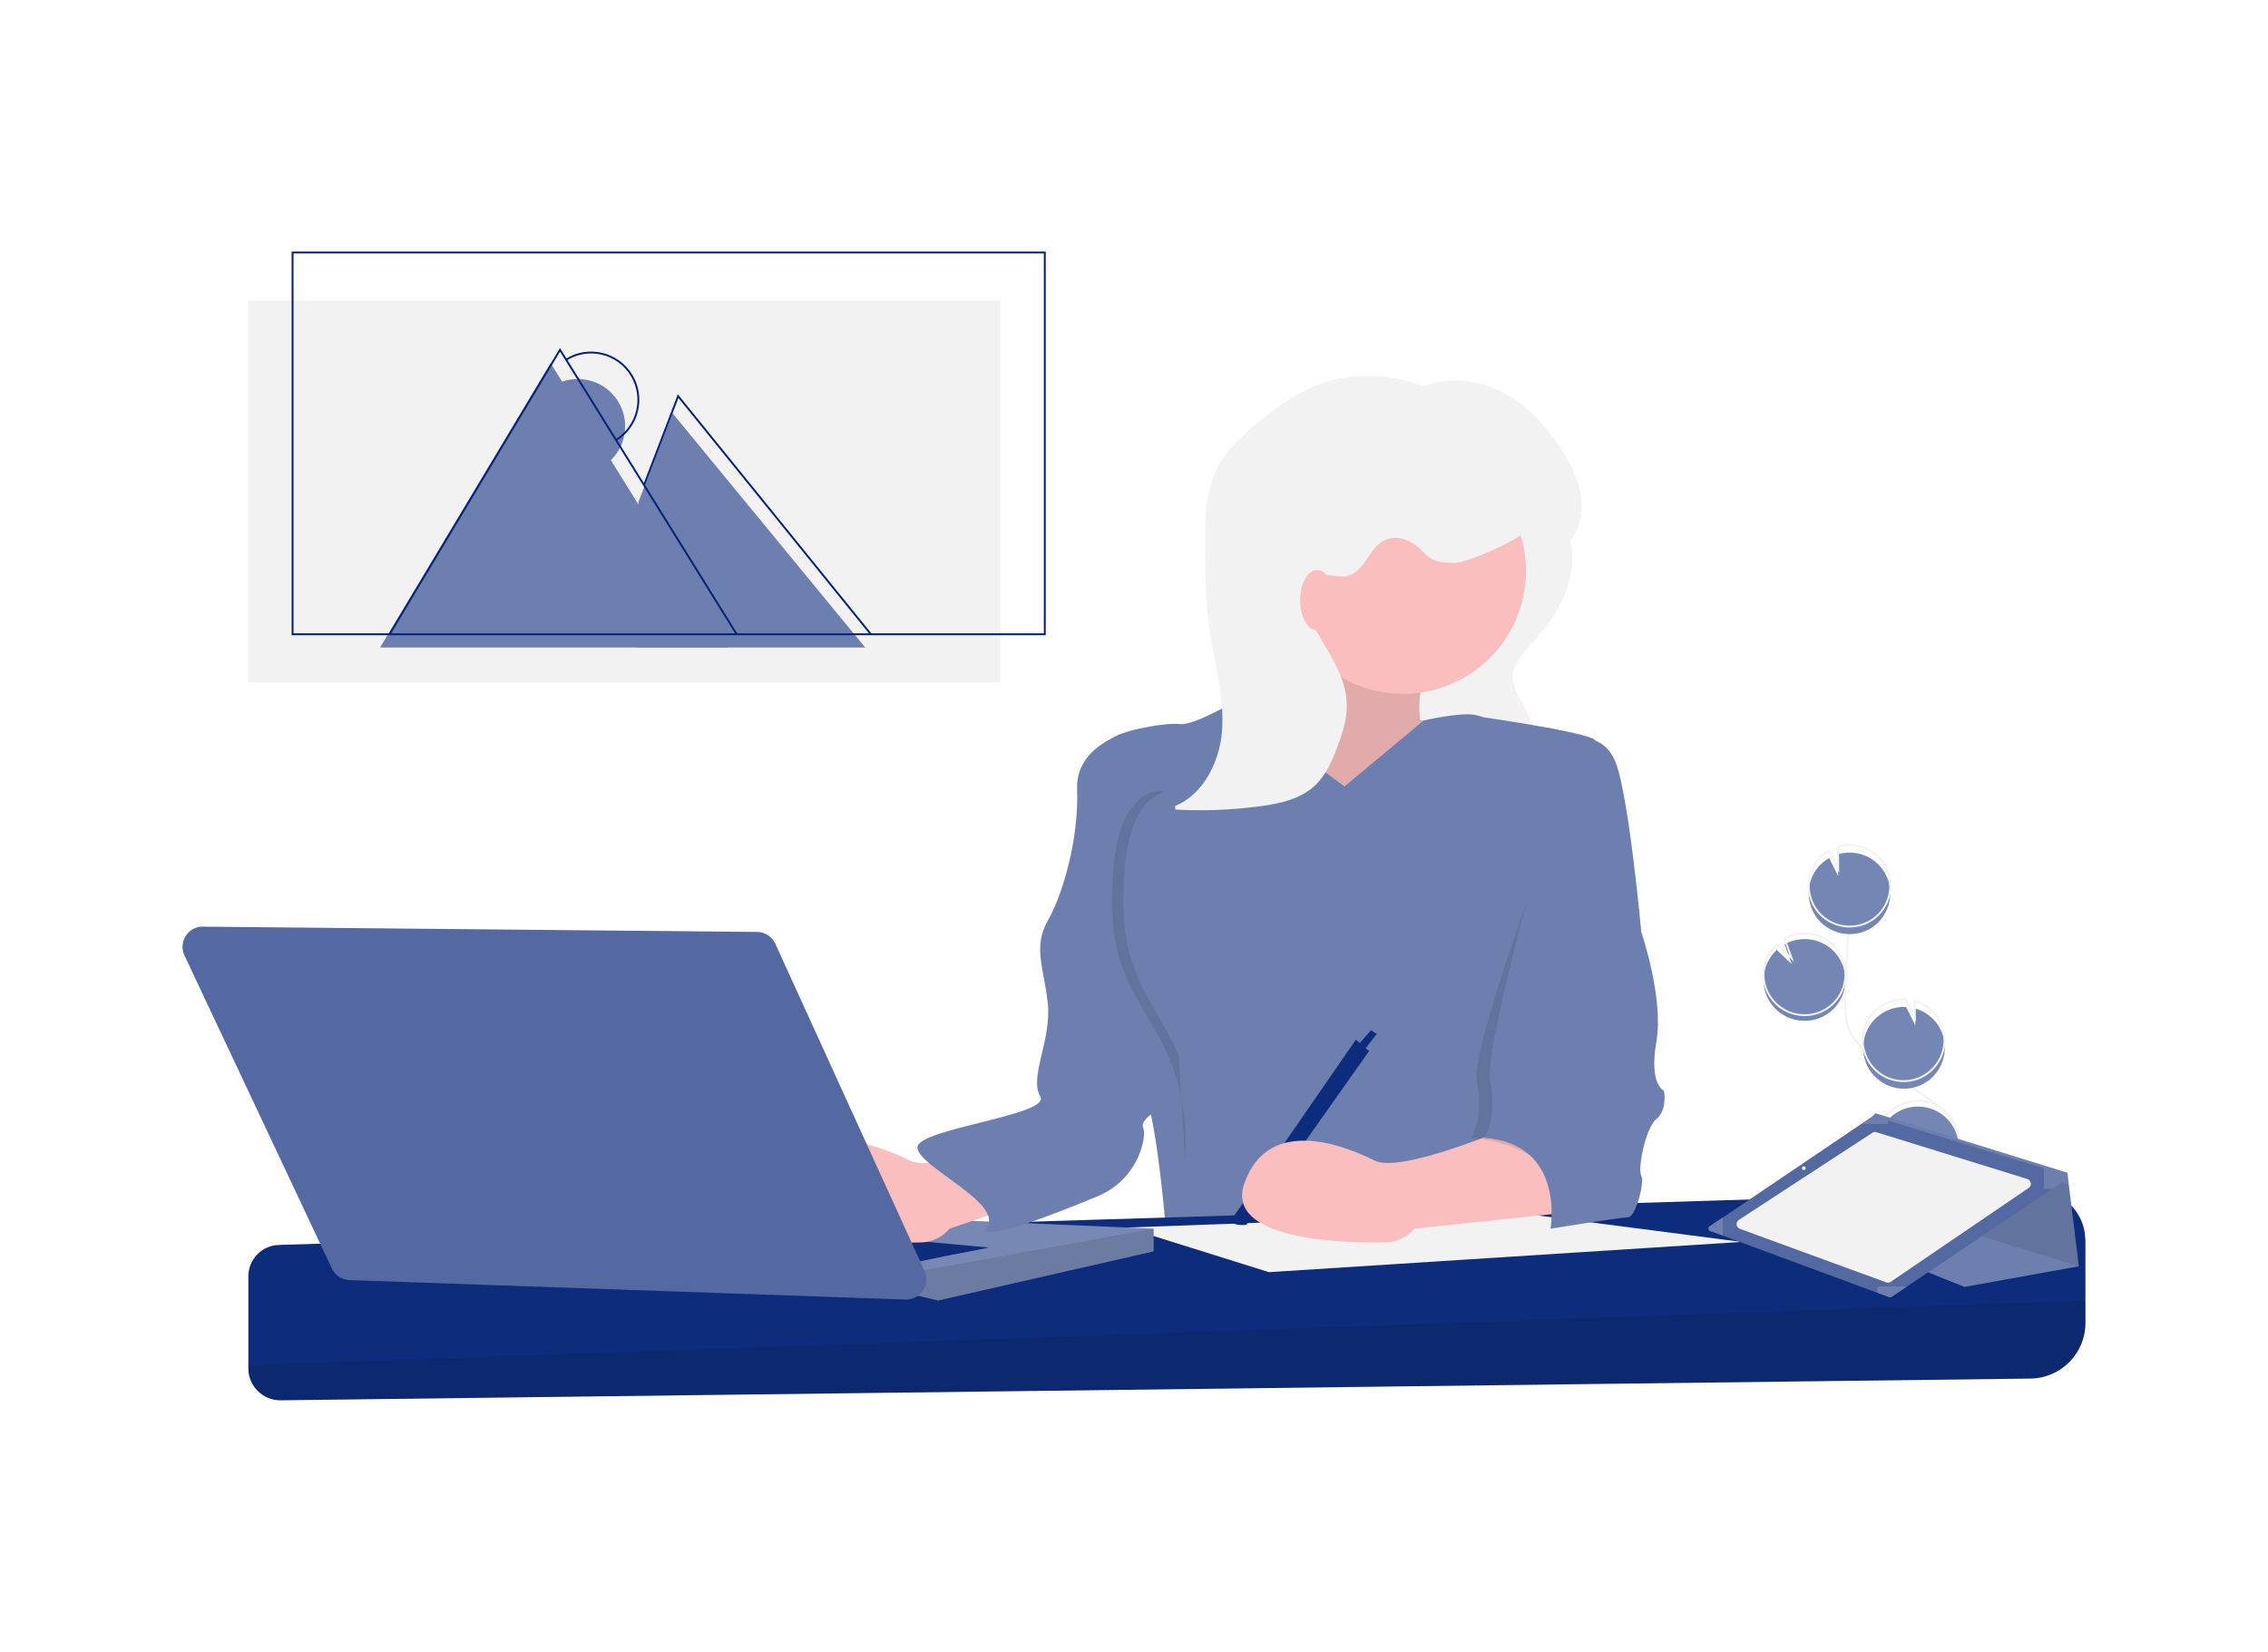 <?xml version="1.0" encoding="utf-8"?>
<!-- Generator: Adobe Illustrator 22.1.0, SVG Export Plug-In . SVG Version: 6.00 Build 0)  -->
<svg version="1.1" id="a2889d33-42cc-41f0-88ec-ec050668376c"
	 xmlns="http://www.w3.org/2000/svg" xmlns:xlink="http://www.w3.org/1999/xlink" x="0px" y="0px" viewBox="0 0 1200 874"
	 style="enable-background:new 0 0 1200 874;" xml:space="preserve">
<style type="text/css">
	.st0{fill:#7486B3;}
	.st1{fill:none;stroke:#F2F2F2;stroke-miterlimit:10;}
	.st2{fill:#F2F2F2;}
	.st3{fill:#FBBEBE;}
	.st4{opacity:0.1;enable-background:new    ;}
	.st5{fill:#6D7FAF;}
	.st6{fill:#0D2C7B;}
	.st7{fill:#7788B4;}
	.st8{fill:#5469A1;}
	.st9{fill:none;stroke:#032375;stroke-miterlimit:10;}
</style>
<title>multitasking</title>
<path class="st0" d="M953.8,540.1c11.9,0.6,22.1-8.6,22.6-20.6c0.6-11.9-8.6-22.1-20.6-22.6c-4-0.2-8.1,0.8-11.6,2.7l3.8,10.5
	l-7.9-7.5c-4.2,3.9-6.7,9.2-7,14.9c-0.1,2,0.1,4,0.5,6C936,532.9,944.1,539.7,953.8,540.1z"/>
<path class="st1" d="M1017,655.6c-4.6-8.5,0.6-18.9,6.6-26.5c6-7.6,13.3-15.4,13.1-25.1c-0.2-13.9-14.9-22-26.7-29.4
	c-8.7-5.5-16.8-11.9-24-19.3c-2.9-2.9-5.7-6.1-7.4-9.9c-2.4-5.4-2.4-11.6-2.2-17.5c0.5-19.8,1.5-39.5,2.9-59.3"/>
<path class="st1" d="M953.8,537.1c11.9,0.6,22.1-8.6,22.6-20.6s-8.6-22.1-20.6-22.6c-4-0.2-8.1,0.8-11.6,2.7l3.8,10.5l-7.9-7.5
	c-4.2,3.9-6.7,9.2-7,14.9c-0.1,2,0.1,4,0.5,6C936,529.9,944.1,536.7,953.8,537.1z"/>
<path class="st0" d="M957,471.7c0.3-7.4,4.4-14,10.8-17.7l4.8,9.6l-0.1-11.6c11.5-3.4,23.5,3.2,26.8,14.6
	c3.3,11.4-3.2,23.5-14.6,26.8c-11.4,3.3-23.5-3.2-26.8-14.6C957.2,476.5,956.9,474.1,957,471.7L957,471.7z"/>
<path class="st1" d="M957,467.7c0.3-7.4,4.4-14,10.8-17.7l4.8,9.6l-0.1-11.6c11.5-3.4,23.5,3.2,26.8,14.6
	c3.3,11.4-3.2,23.5-14.6,26.8c-11.4,3.3-23.5-3.2-26.8-14.6C957.2,472.5,956.9,470.1,957,467.7L957,467.7z"/>
<path class="st0" d="M1006.4,576c11.9,0.6,22-8.7,22.6-20.6c0.5-10.1-6.1-19.1-15.7-21.8l0.1,8.9l-4.9-9.7c0,0,0,0-0.1,0
	c-11.9-0.6-22,8.7-22.6,20.6C985.3,565.4,994.5,575.5,1006.4,576L1006.4,576z"/>
<path class="st1" d="M1006.2,572c11.9,0.6,22-8.7,22.6-20.6c0.5-10.1-6.1-19.1-15.7-21.8l0.1,8.9l-4.9-9.7c0,0,0,0-0.1,0
	c-11.9-0.6-22,8.7-22.6,20.6C985.1,561.4,994.3,571.5,1006.2,572L1006.2,572z"/>
<path class="st0" d="M995.6,617c5.5,10.6,18.5,14.8,29.1,9.3s14.8-18.5,9.3-29.1c-5.5-10.6-18.5-14.8-29.1-9.3
	c-4.8,2.5-8.5,6.6-10.4,11.7l13.5,11l-14.9-3.4C993.2,610.6,994,613.9,995.6,617z"/>
<path class="st1" d="M995.6,614c5.5,10.6,18.5,14.8,29.1,9.3s14.8-18.5,9.3-29.1c-5.5-10.6-18.5-14.8-29.1-9.3
	c-4.8,2.5-8.5,6.6-10.4,11.7l13.5,11l-14.9-3.4C993.2,607.6,994,610.9,995.6,614z"/>
<path class="st2" d="M830.7,285.8c2.6,10.3,0.6,21.3-3.8,30.9c-4.4,9.6-11.1,18-18.2,25.9c-3.6,4-7.4,8.2-8.2,13.4
	c-1,7,3.7,13.4,6.9,19.7c2.8,5.6,4.5,11.6,5,17.8c0.4,5.3-0.2,11.2-4,15c-3.6,3.7-9.1,4.6-14.2,5.1c-14.1,1.3-28.3,1-42.4-1
	c3.9-5.2,2.5-8.5,2.1-15c-0.7-12.8-10.1-24.4-11.9-37.1c-1.4-10.1,5.3-19.4,11.6-27.4l29-36.7c4.8-6.1,9.6-12.4,13-19.3
	c2.5-5,2.9-14.4,9.1-16C816.5,257.8,828.4,276.9,830.7,285.8z"/>
<path class="st3" d="M688.4,316.1c0,0-20,59-30,63s60,76,60,76l51-25l2-48l-20-1c0,0-3-20,7-30S688.4,316.1,688.4,316.1z"/>
<path class="st4" d="M688.4,316.1c0,0-20,59-30,63s60,76,60,76l51-25l2-48l-20-1c0,0-3-20,7-30S688.4,316.1,688.4,316.1z"/>
<path class="st5" d="M711.4,416.1c0,0-43-29-45-53c0,0-32,21-42,20s-37,5-37,9s25,117,25,117s-18,48-9,63s14,85,14,85h208
	c0,0-28-49-13-84s21-182,21-182s-11-8-22-6s-24-6-32-7s-26.1,3.1-26.1,3.1L711.4,416.1z"/>
<path class="st6" d="M1103.4,656v44c0,16.1-13,29.2-29.1,29.4l-925.8,11.5c-9.3,0.1-17-7.4-17.1-16.7c0-0.1,0-0.1,0-0.2v-48.6
	c0-9.1,7.2-16.5,16.2-16.7l928.8-28.7c14.4-0.4,26.5,10.9,26.9,25.3C1103.4,655.5,1103.4,655.8,1103.4,656z"/>
<path class="st4" d="M1103.4,688.1V700c0,16.1-13,29.2-29.1,29.4l-925.8,11.5c-9.3,0.1-17-7.4-17.1-16.7c0-0.1,0-0.1,0-0.2v-1.6
	L1103.4,688.1z"/>
<polygon class="st2" points="921.4,657.1 804.3,641.9 596,649.5 671.4,673.1 "/>
<polygon class="st7" points="610.4,650.1 610.4,662.1 496.4,688.1 485.3,685.5 483.4,685.1 401.4,641.1 "/>
<polygon class="st4" points="610.4,650.1 610.4,662.1 496.4,688.1 485.3,685.5 483.4,673.1 "/>
<path class="st6" d="M479.4,669.1c2-1,44-9,44-9l-76-7L479.4,669.1z"/>
<circle class="st3" cx="742.4" cy="302.1" r="65"/>
<path class="st3" d="M553.4,596.1c0,0-58,25-72,18s-56-25-69,12c-10.5,29.8,50.7,31.7,74.8,31.3c5.9-0.1,11.4-2.8,15.2-7.3l0,0
	l83.5-28.5C585.9,621.6,567.4,590.1,553.4,596.1z"/>
<path class="st6" d="M717.4,550.1l7,6l-65,92c0,0-10,1-7-4L717.4,550.1z"/>
<polygon class="st6" points="721.4,556.1 728.4,547.1 725.4,545.1 718.4,553.1 "/>
<path class="st5" d="M602.9,385.6c0,0-34,6-33,32s-7.5,55.5-15.5,69.5s-2,25,0,44s-10,39-4,49s-65,17-65,27s45,29,37,42
	c-5.8,9.4,34.8-6.4,58-16c12.3-4.9,21.4-15.6,24.3-28.5c0.7-3.2,0.9-6.1,0.1-8.1c-3-8,32.5-18.5,33.5-38.5s-5-40-10-60
	S602.9,385.6,602.9,385.6z"/>
<path class="st8" d="M107.4,490.3l293.2,2.8c4.1,0,7.9,2.5,9.6,6.2l79,173.2c2.4,5.4,0.1,11.7-5.3,14.1c-1.5,0.7-3.1,1-4.8,1
	l-294.2-10.3c-4-0.1-7.6-2.5-9.3-6.1l-78-165.7c-2.5-5.3-0.2-11.7,5.1-14.2C104.2,490.6,105.8,490.2,107.4,490.3z"/>
<path class="st3" d="M799.4,596.1c0,0-58,25-72,18s-56-25-69,12c-10.5,29.8,50.7,31.7,74.8,31.3c5.9-0.1,11.4-2.8,15.2-7.3l0,0l85-9
	C833.4,641.1,813.4,590.1,799.4,596.1z"/>
<path class="st4" d="M833.9,406.6c0,0,14.5-19.5,21.5-1.5s6,88,6,88s12,35,8,58s4,26,4,26s2,10-4,15s-10,27-8,30s-3,22-7,22
	s-12.5-1.5-12.5-1.5s-20.5-37.5-63.5-40.5c0,0,7-10,3-30S833.9,406.6,833.9,406.6z"/>
<path class="st5" d="M831.4,392.1c0,0,16.5-6.5,23.5,11.5s13.5,89.5,13.5,89.5s12,35,8,58s4,26,4,26s2,10-4,15s-10,27-8,30
	s-3,22-7,22s-41,6-41,6s8-45-35-48c0,0,7-10,3-30S831.4,392.1,831.4,392.1z"/>
<path class="st2" d="M764.2,210.4c-20.2-12.6-45.2-15.1-67.5-6.5c-11.8,4.6-22.2,12.2-31.9,20.3c-7.8,6.5-15.4,13.6-20.2,22.5
	c-7.3,13.6-7.2,29.7-7,45.1c0.2,13.4,0.3,26.8,2.2,40.1c2.5,18.2,8.1,36.2,6.8,54.6c-1.3,18.4-12.1,37.9-30.1,41.5
	c16.8,1.3,33.6,0.8,50.2-1.4c10.5-1.4,21.5-3.8,29.2-11.1c5.6-5.3,8.8-12.7,11.5-19.9c2.8-7.3,5.3-14.8,5.2-22.6
	c-0.2-16.2-11.4-29.7-18.8-44.1c-2.1-4-3.9-8.4-3.8-12.9c0.1-4.5,2.4-9.3,6.7-11c5.2-2.1,11.2,1,16.6-0.4c8.7-2.3,11-14.4,18.9-18.6
	c5.9-3.1,13.4-0.8,18.4,3.7c2.2,2,4.1,4.4,6.7,5.9c3.5,2,7.7,2.1,11.8,2.2c7.5,0.1,33.3-11.7,38.7-17c5.3,27.3,44.7,3.5,22.1-36.7
	c-7.9-14-18.3-27-32.2-35.1c-13.9-8.1-31.6-10.6-46.2-3.8"/>
<ellipse class="st3" cx="696.9" cy="317.6" rx="9" ry="16"/>
<path class="st5" d="M785.4,379.6c0,0,55.5,8,58.5,12s-3,28-3,28l-40,7l-30.8-6.6L785.4,379.6z"/>
<path class="st4" d="M615.3,418.8c-8.4-1.4-16.5,6.1-20.8,16.1c-4.3,10-5.5,21.9-5.9,33.5c-0.4,11.5-0.2,23.3,2.5,34.3
	c5.4,22.5,19.9,38.5,28.3,59.2c6.4,16.4,9,34.1,7.6,51.7"/>
<path class="st5" d="M621.3,418.8c-8.4-1.4-16.5,6.1-20.8,16.1c-4.3,10-5.5,21.9-5.9,33.5c-0.4,11.5-0.2,23.3,2.5,34.3
	c5.4,22.5,19.9,38.5,28.3,59.2c6.4,16.4,9,34.1,7.6,51.7"/>
<polygon class="st5" points="942.7,642.2 1039.4,680.9 1099.9,670 1094.6,626.8 1093.9,620.5 992.3,589 985,596.3 "/>
<polygon class="st4" points="998.3,596.7 998.3,638.6 1099.9,670 1094.6,626.8 "/>
<path class="st8" d="M904.8,651.3l6.8,2.5l81.6,30.2l6.3,2.3c0.4,0.2,0.9,0.1,1.2-0.1l7.5-5L1086,629l7.3-4.9
	c0.6-0.4,0.8-1.3,0.4-1.9c-0.2-0.3-0.4-0.4-0.7-0.5l-11.7-3.6l-82.4-25.2l-7.2-2.2c-0.4-0.1-0.8-0.1-1.2,0.2l-5.7,3.8l-73.1,49.4
	l-7.1,4.8c-0.6,0.4-0.8,1.3-0.4,1.9C904.3,651,904.6,651.2,904.8,651.3z"/>
<path class="st2" d="M1073.3,628.6l-72.9,49.6c-0.7,0.5-1.6,0.6-2.4,0.3l-77.4-28.3c-1.4-0.5-2.1-2.1-1.6-3.5c0.2-0.5,0.6-1,1.1-1.3
	l70.5-46c0.7-0.4,1.5-0.6,2.3-0.3l79.7,24.7c1.4,0.4,2.2,2,1.8,3.4C1074.2,627.8,1073.8,628.3,1073.3,628.6z"/>
<path class="st5" d="M1081.4,618.1V629h4.7l7.3-4.9c0.6-0.4,0.8-1.3,0.4-1.9c-0.2-0.3-0.4-0.4-0.7-0.5L1081.4,618.1z"/>
<path class="st5" d="M993.3,680.6v3.4l6.3,2.3c0.4,0.2,0.9,0.1,1.2-0.1l7.5-5v-0.6L993.3,680.6L993.3,680.6z"/>
<path class="st5" d="M904.8,651.3l6.8,2.5v-9.7l0,0l-7.1,4.8c-0.6,0.4-0.8,1.3-0.4,1.9C904.3,651,904.6,651.2,904.8,651.3z"/>
<path class="st5" d="M985,594.7h14v-1.8l-7.2-2.2c-0.4-0.1-0.8-0.1-1.2,0.2L985,594.7z"/>
<circle class="st2" cx="954.4" cy="618.1" r="1"/>
<rect x="131.3" y="159.1" class="st2" width="398" height="202"/>
<polyline class="st5" points="201.1,342.6 291.3,192.1 384.8,342.6 "/>
<polygon class="st5" points="337.8,265.6 355.8,218.6 457.8,342.6 337.3,342.6 "/>
<path class="st5" d="M318.8,246.9c11.8-7.2,15.5-22.6,8.3-34.4c-7.2-11.8-22.6-15.5-34.4-8.3l0,0"/>
<rect x="154.8" y="133.6" class="st9" width="398" height="202"/>
<polyline class="st9" points="206.1,335.6 296.3,185.1 389.8,335.6 "/>
<polyline class="st9" points="340.8,256.6 358.8,209.6 460.8,335.6 "/>
<path class="st9" d="M325.8,232.9c11.8-7.2,15.5-22.6,8.3-34.4c-7.2-11.8-22.6-15.5-34.4-8.3l0,0"/>
</svg>
